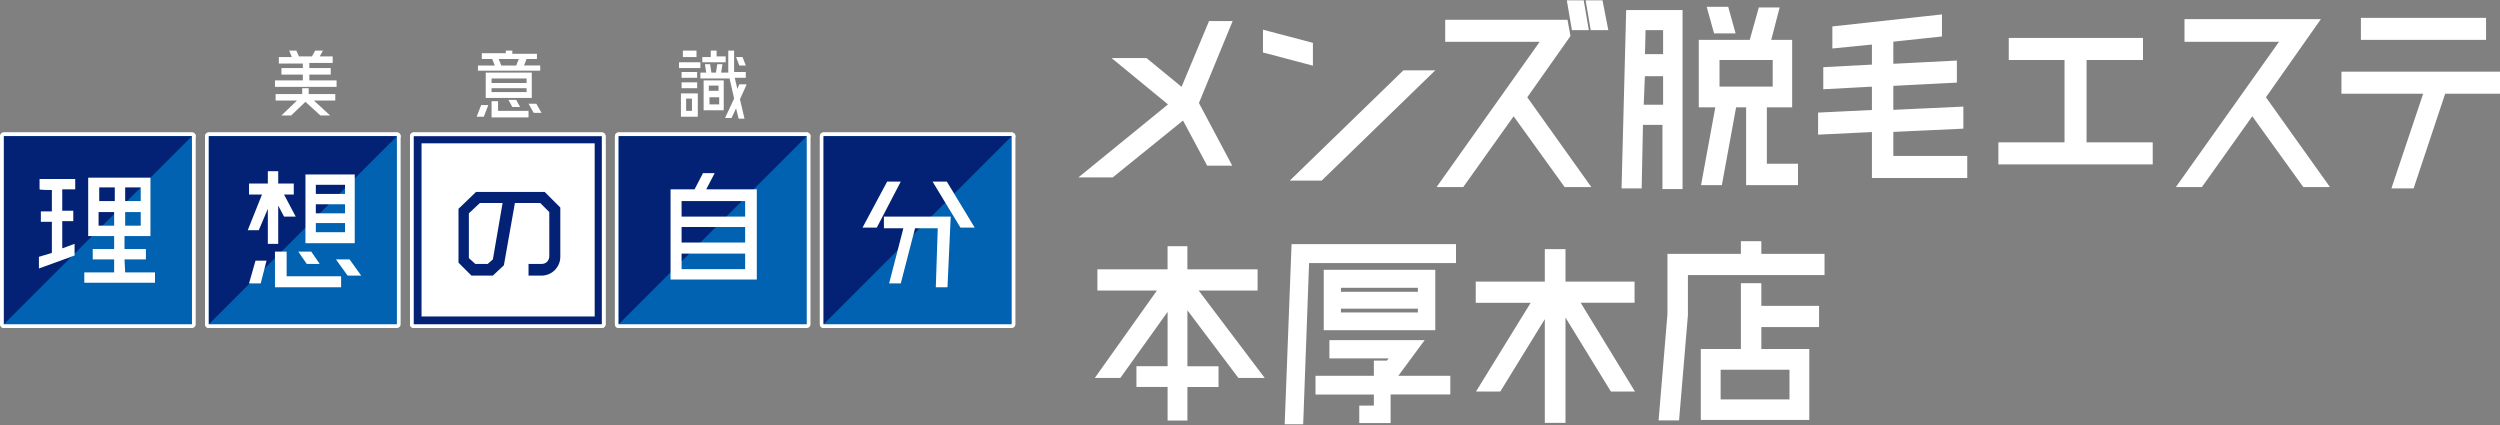 <?xml version="1.0" encoding="utf-8"?>
<!-- Generator: Adobe Illustrator 25.4.1, SVG Export Plug-In . SVG Version: 6.00 Build 0)  -->
<svg version="1.1" id="レイヤー_1" xmlns="http://www.w3.org/2000/svg" xmlns:xlink="http://www.w3.org/1999/xlink" x="0px"
	 y="0px" width="385.5px" height="65.6px" viewBox="0 0 385.5 65.6"
	 style="enable-background:new 0 0 385.5 65.6;" xml:space="preserve">
<rect x="0" y="0" width="385.5" height="65.6" fill="#808080" stroke="none"/>
<style type="text/css">
	.st0{fill:#FFFFFF;stroke:#FFFFFF;stroke-width:1.155;stroke-linecap:round;stroke-linejoin:round;}
	.st1{fill:#0062B1;stroke:#FFFFFF;stroke-width:1.155;stroke-linecap:round;stroke-linejoin:round;}
	.st2{fill:#042275;stroke:#FFFFFF;stroke-width:1.155;stroke-linecap:round;stroke-linejoin:round;}
	.st3{fill:#FFFFFF;}
	.st4{fill:#0062B1;}
	.st5{fill:#042275;}
	.st6{fill:#FFFFFF;stroke:#FFFFFF;stroke-width:0.5;stroke-miterlimit:10;}
</style>
<g id="レイヤー_2_00000156562896368281258630000005716292960104552342_">
	<g id="text">
		<g>
			<g>
				<rect x="63.8" y="21" class="st0" width="29" height="29"/>
				<rect x="0.6" y="21" class="st1" width="29" height="29"/>
				<polygon class="st2" points="0.6,50 0.6,21 29.6,21 				"/>
				<rect x="32.2" y="21" class="st1" width="29" height="29"/>
				<polygon class="st2" points="32.2,50 32.2,21 61.2,21 				"/>
				<rect x="95.4" y="21" class="st1" width="29" height="29"/>
				<polygon class="st2" points="95.4,50 95.4,21 124.4,21 				"/>
				<rect x="127" y="21" class="st1" width="29" height="29"/>
				<polygon class="st2" points="127,50 127,21 156,21 				"/>
				<path class="st2" d="M92.8,50h-29V21h29V50z M65,48.8h26.7V22.1H65V48.8z"/>
				<path class="st0" d="M6.1,29.2v-1.6h5.5v1.6h-2V32.5h1.7v1.6H9.6v4.2
					L11.5,37.6v1.8l-5.5,2v-1.8L8,39v-4.8H6.3v-1.6H8v-3.3
					C8,29.3,6.1,29.3,6.1,29.2z M19.3,42h4.6v1.6H13V42h4.6v-2h-3.3
					v-1.6h3.3v-2h-4v-9h9.6v9h-4v2H22.5V40h-3.3L19.3,42L19.3,42z M17.7,28.9
					h-2.4V31h2.4V28.9z M15.2,34.8h2.4v-2.1h-2.4
					C15.2,32.7,15.2,34.8,15.2,34.8z M21.7,31v-2.1h-2.4V31H21.7z
					 M19.3,34.8h2.4v-2.1h-2.4V34.8z"/>
				<path class="st0" d="M39.9,35.5h-1.7l2.2-5.5h-2v-1.7h2.9v-1.9h1.6v1.9
					h2.4V30h-1.5l1.8,3.4h-1.8l-0.9-1.7v5.9h-1.6v-5.4L39.9,35.5z
					 M38.4,43.7l1-3.5h1.7l-0.9,3.5H38.4z M44.2,38.8v3.8h8.4v1.7
					H42.4v-5.5H44.2z M49.3,40.7h-2L46,38.8h2L49.3,40.7z M54.7,26.9V37.5
					h-7.6V26.9H54.7z M53.2,28.5h-4.5v1.4h4.5V28.5z M53.2,31.5h-4.5v1.4h4.5V31.5z
					 M48.7,35.8h4.5v-1.4h-4.5V35.8z M53.9,40l1.8,2.5h-2.1L51.8,40H53.9z"
					/>
				<path class="st0" d="M108.9,29.2h7.8v13.9h-13.3V29.2h3.7l1.3-2.5h1.8
					L108.9,29.2z M114.9,31h-9.8v2.4h9.8V31z M114.9,35h-9.8v2.4h9.8
					V35z M105.1,41.5h9.8v-2.4h-9.8V41.5z"/>
				<path class="st2" d="M84.7,39.5v-6.8l-1.4-1.4h-3.9l-1.7,9.6L76,42.5h-3.3
					l-2-2v-8.3l2.7-2.6H84L86.4,32v7.6C86.4,41.2,85.1,42.5,83.5,42.5l0,0h-2
					v-1.8h2C84.2,40.7,84.7,40.2,84.7,39.5L84.7,39.5z M76,40l1.5-8.7H74
					l-1.7,1.6v6.9l1,0.9h1.9L76,40z"/>
				<path class="st0" d="M136.8,28h2.1l-3.7,7.1H133L136.8,28z M136.3,35.2v-1.8
					h10.3l-0.5,10.9h-1.8l0.3-9.1h-3.5l-2.2,8.5h-1.8l2.2-8.5
					C139.3,35.2,136.3,35.2,136.3,35.2z M146,28l4.3,7.1h-2.2
					l-4.3-7.1C143.8,28,146,28,146,28z"/>
			</g>
			<g>
				<rect x="63.8" y="21" class="st3" width="29" height="29"/>
				<rect x="0.6" y="21" class="st4" width="29" height="29"/>
				<polygon class="st5" points="0.6,50 0.6,21 29.6,21 				"/>
				<rect x="32.2" y="21" class="st4" width="29" height="29"/>
				<polygon class="st5" points="32.2,50 32.2,21 61.2,21 				"/>
				<rect x="95.4" y="21" class="st4" width="29" height="29"/>
				<polygon class="st5" points="95.4,50 95.4,21 124.4,21 				"/>
				<rect x="127" y="21" class="st4" width="29" height="29"/>
				<polygon class="st5" points="127,50 127,21 156,21 				"/>
				<path class="st5" d="M92.8,50h-29V21h29V50z M65,48.8h26.7V22.1H65V48.8z"/>
				<path class="st3" d="M6.1,29.2v-1.6h5.5v1.6h-2V32.5h1.7v1.6H9.6v4.2
					L11.5,37.6v1.8l-5.5,2v-1.8L8,39v-4.8H6.3v-1.6H8v-3.3
					C8,29.3,6.1,29.3,6.1,29.2z M19.3,42h4.6v1.6H13V42h4.6v-2h-3.3
					v-1.6h3.3v-2h-4v-9h9.6v9h-4v2H22.5V40h-3.3L19.3,42L19.3,42z M17.7,28.9
					h-2.4V31h2.4V28.9z M15.2,34.8h2.4v-2.1h-2.4
					C15.2,32.7,15.2,34.8,15.2,34.8z M21.7,31v-2.1h-2.4V31H21.7z
					 M19.3,34.8h2.4v-2.1h-2.4V34.8z"/>
				<path class="st3" d="M39.9,35.5h-1.7l2.2-5.5h-2v-1.7h2.9v-1.9h1.6v1.9
					h2.4V30h-1.5l1.8,3.4h-1.8l-0.9-1.7v5.9h-1.6v-5.4L39.9,35.5z
					 M38.4,43.7l1-3.5h1.7l-0.9,3.5H38.4z M44.2,38.8v3.8h8.4v1.7
					H42.4v-5.5H44.2z M49.3,40.7h-2L46,38.8h2L49.3,40.7z M54.7,26.9V37.5
					h-7.6V26.9H54.7z M53.2,28.5h-4.5v1.4h4.5V28.5z M53.2,31.5h-4.5v1.4h4.5V31.5z
					 M48.7,35.8h4.5v-1.4h-4.5V35.8z M53.9,40l1.8,2.5h-2.1L51.8,40H53.9z"
					/>
				<path class="st3" d="M108.9,29.2h7.8v13.9h-13.3V29.2h3.7l1.3-2.5h1.8
					L108.9,29.2z M114.9,31h-9.8v2.4h9.8V31z M114.9,35h-9.8v2.4h9.8
					V35z M105.1,41.5h9.8v-2.4h-9.8V41.5z"/>
				<path class="st5" d="M84.7,39.5v-6.8l-1.4-1.4h-3.9l-1.7,9.6L76,42.5h-3.3
					l-2-2v-8.3l2.7-2.6H84L86.4,32v7.6C86.4,41.2,85.1,42.5,83.5,42.5l0,0h-2
					v-1.8h2C84.2,40.7,84.7,40.2,84.7,39.5L84.7,39.5z M76,40l1.5-8.7H74
					l-1.7,1.6v6.9l1,0.9h1.9L76,40z"/>
				<path class="st3" d="M136.8,28h2.1l-3.7,7.1H133L136.8,28z M136.3,35.2v-1.8
					h10.3l-0.5,10.9h-1.8l0.3-9.1h-3.5l-2.2,8.5h-1.8l2.2-8.5
					C139.3,35.2,136.3,35.2,136.3,35.2z M146,28l4.3,7.1h-2.2
					l-4.3-7.1C143.8,28,146,28,146,28z"/>
				<g>
					<path class="st3" d="M47.6,12.4h4.3v1h-9.5v-1h4.3V11.5h-3.3v-1h3.3V9.8H43v-1h2
						l-0.4-1h1.1l0.4,0.9h2l0.5-0.9h1.2l-0.5,0.9h2v1h-3.6V10.5H51v1h-3.3v1
						h-0.1V12.4z M47.6,13.6V14.5h4.1v1h-3.3l2.5,2.3h-1.5l-2.3-2.1
						l-2.2,2.1h-1.5l2.4-2.3H42.5v-1h4.1v-0.9
						C46.6,13.6,47.6,13.6,47.6,13.6z"/>
					<path class="st3" d="M73.5,18l0.7-1.8h1.1L74.6,18H73.5z M83.3,10.1v0.8h-9.6
						v-0.8h2.6l-0.4-1h-1.6V8.2H78V7.8h1v0.5h3.8v0.8h-1.6l-0.4,1
						H83.3z M82,11.2v3.9h-7.1v-3.9C74.9,11.2,82,11.2,82,11.2z
						 M76.8,15.6v1.5H81.5v1h-5.7v-2.5H76.8z M81.2,12.1h-5.4v0.7h5.4
						V12.1z M75.8,14.2h5.4v-0.6h-5.4V14.2z M76.9,9.1l0.4,1
						h2.3l0.4-1H76.9z M79,16.5l-0.6-1.1h1.2L80.2,16.5H79z M82.7,16
						L83.5,17.4h-1.2L81.5,16H82.7z"/>
					<path class="st3" d="M108,9.6V10.5h-3.3V9.6H108z M105,18v-3.6h2.6V18H105z M107.5,11.1
						V12h-2.4v-0.9H107.5z M105.1,13.6v-0.9H107.5v0.9H105.1z M107.4,7.8v1
						h-2.1v-1H107.4z M105.8,15.2v1.9h0.9v-1.9
						C106.7,15.2,105.8,15.2,105.8,15.2z M115.1,13.1l-1,2.2
						l0.7,3h-0.9l-0.4-1.6l-0.7,1.5h-1l1.4-3L112.5,12.1H108v-0.9
						h0.9l-0.2-1.3h0.8l0.2,1.3h0.7l0.2-1.3h0.8l-0.2,1.3
						h1.1V7.8h0.9v3.3h1.8V12h-1.7l0.4,1.7L114,13h1.1V13.1z
						 M111.9,8.8v0.8h-3.6V8.8h1.3v-1h0.9v0.9h1.4V8.8z M108.5,17
						v-4.6h3.1V17H108.5z M110.8,13.2h-1.5V14h1.5V13.2z M109.4,16.1h1.5V15h-1.5
						V16.1z M115,10.1h-1l-0.5-1.3h1L115,10.1z"/>
				</g>
			</g>
			<g>
				<path class="st6" d="M189.7,3.5l-5.1,12.4l5,9.4h-3.3l-3.8-7.1l-11,8.9H167
					l13.5-11l-8.4-6.9h4.6l5.6,4.6l4.3-10.3
					C186.6,3.5,189.7,3.5,189.7,3.5z"/>
				<path class="st6" d="M202.2,9.8L195,7.9v-3l7.2,1.9V9.8z M216.5,11.1h4.2
					l-17,16.5H199.5L216.5,11.1z"/>
				<path class="st6" d="M235.2,15l9.7,13.6h-3.5l-8-11.1L225.5,28.6H222l15.9-22.4
					h-14.8V3.3h18.4l0.4,2.2L235.2,15z M244.7,4.4h-2.1l-0.7-4.1H244
					L244.7,4.4z M247.7,4.4H245.5l-0.7-4.1h2.1L247.7,4.4z"/>
				<path class="st6" d="M250.3,28.8L251,1.8h8.2v27.1h-2.6V19h-3.5l-0.2,9.8
					H250.3z M253.2,16.4h3.5V11.5h-3.3L253.2,16.4z M256.7,4.4h-3.2
					l-0.1,4.2h3.3V4.4z M272.2,25.5H277v2.8h-7.5v-12h-2l-2.2,12h-2.7
					l2.2-12h-2.6V6.4h7.8l1.4-5h2.7l-1.3,5h3.3v9.9h-3.9
					L272.2,25.5z M267.3,4.9H264.5l-1-3.6h2.8L267.3,4.9z M264.9,9v4.6
					h8.7V9H264.9z"/>
				<path class="st6" d="M291.7,24.3h11.4v2.9h-14.2v-7.1l-8.3,0.4v-2.9
					l8.3-0.4v-4.1l-7.5,0.4v-2.9l7.5-0.4v-3.6l-6.1,0.6V4.3
					l16.4-1.8v2.9l-7.5,0.8v3.9l9.8-0.5V12.5l-9.8,0.5v4.2l10.8-0.5v2.9
					l-10.8,0.5L291.7,24.3L291.7,24.3z"/>
				<path class="st6" d="M321.5,22.2h10.2v2.9h-23.3v-2.9h10.2V9H310V6.1h20.2V9
					H321.5V22.2z"/>
				<path class="st6" d="M337.1,3.2h20.3L349.1,15l9.7,13.6h-3.5l-8-11.1
					l-7.9,11.1H336l15.9-22.4h-14.8V3.2z"/>
				<path class="st6" d="M376.9,14.1L372,28.8h-2.9L374,14.2h-12.7v-2.9h24v2.9
					h-8.4V14.1z M383.1,3v2.9h-18.8V3H383.1z"/>
			</g>
		</g>
	</g>
</g>
<path class="st6" d="M191.08,58.023l-8.232-10.923v9.626h4.8v2.7h-4.8v5.174h-2.554
	v-5.18h-4.805v-2.7h4.805v-9.409l-7.661,10.712h-3.326l9.576-13.477h-9.412
	V41.781h10.819v-3.57h2.554v3.57h10.827v2.765h-9.341l10.181,13.477H191.08z"/>
<path class="st6" d="M199.399,37.9h24.864v2.416h-22.646l-0.908,24.852h-2.352
	L199.399,37.9z M219.188,52.7l-4.065,5.5h8.265v2.38h-9.206v4.41h-4.334v-2.2
	h2.251V60.59h-9v-2.39h9V55.852h1.881l0.672-0.839h-9.408v-2.313H219.188z
	 M221.071,41.851v8.821h-16.7v-8.821H221.071z M218.887,44.126h-12.365v1.12h12.365
	L218.887,44.126z M206.522,48.432h12.365v-1.085h-12.365L206.522,48.432z"/>
<path class="st6" d="M251.798,43.671v2.765h-8.5l8.367,13.687h-3.125l-7.392-12.042v16.872
	h-2.688V48.327l-7.258,11.8h-3.158l8.434-13.687h-8.669v-2.769h10.651v-5.006
	h2.688v5.006H251.798z"/>
<path class="st6" d="M271.349,39.4h9.744v2.765h-21.067v6.406l-1.344,16h-2.655
	l1.343-16.139v-9.032h11.323v-1.96h2.654L271.349,39.4z M271.349,43.915v3.5h8.9
	v2.766h-8.9v3.885h7.392V64.5h-16.229V54.067h6.183v-10.151L271.349,43.915z
	 M276.188,61.837v-5.074h-11.117v5.075L276.188,61.837z"/>
</svg>
